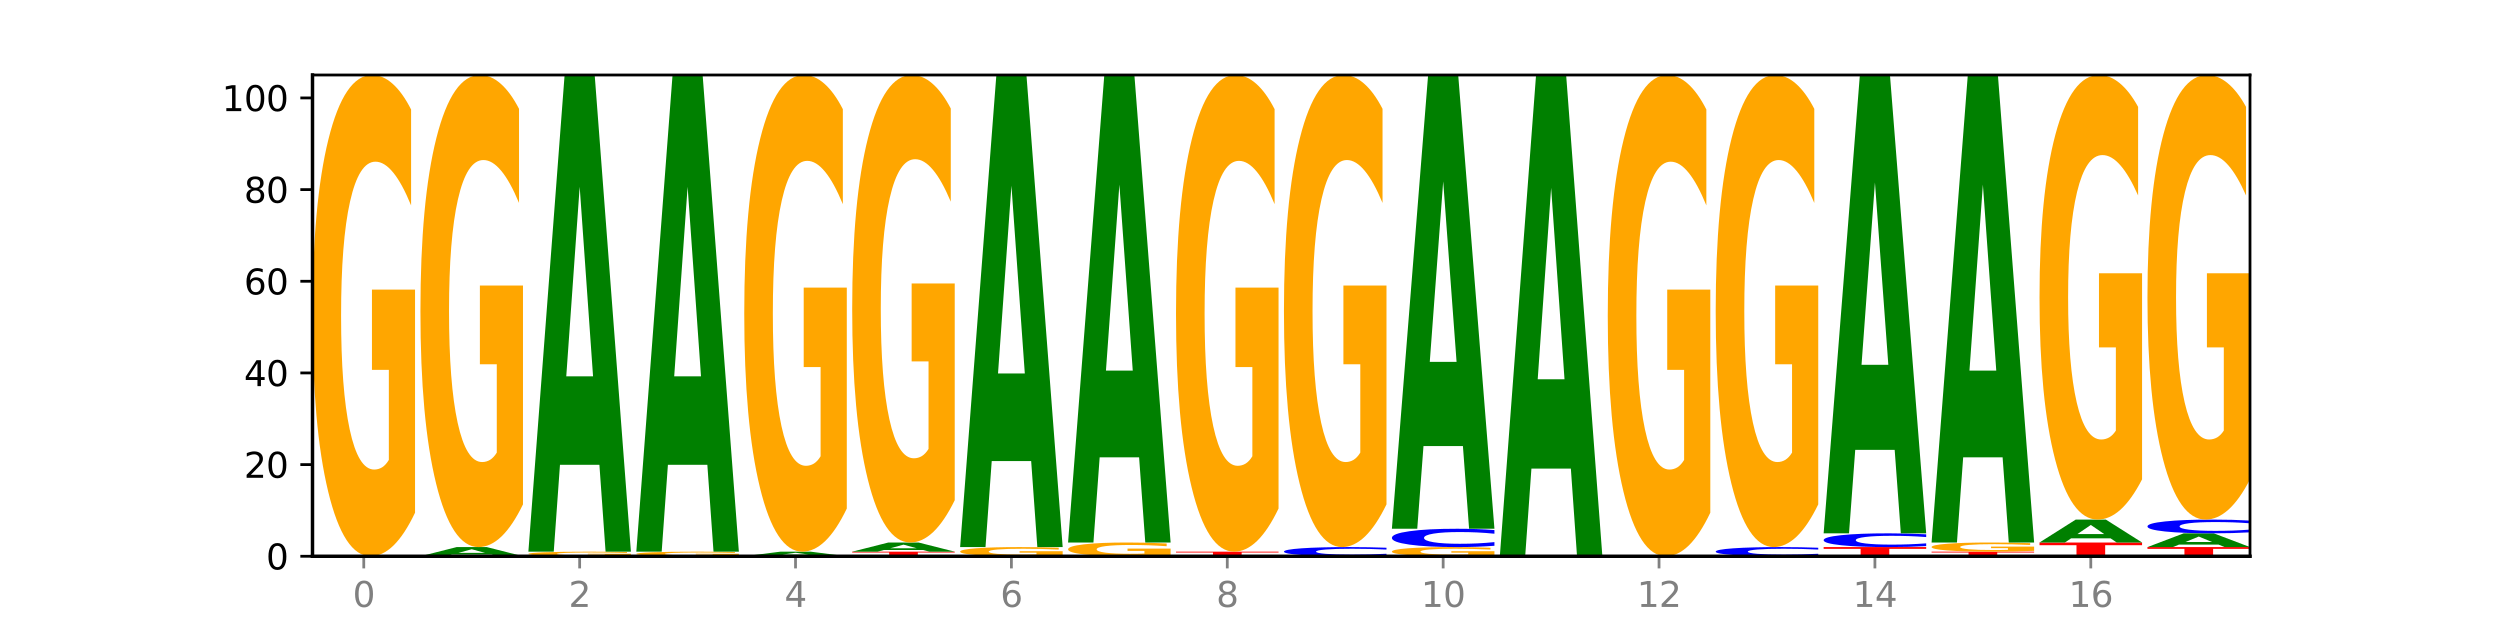 <?xml version="1.0" encoding="utf-8" standalone="no"?>
<!DOCTYPE svg PUBLIC "-//W3C//DTD SVG 1.1//EN"
  "http://www.w3.org/Graphics/SVG/1.1/DTD/svg11.dtd">
<svg xmlns:xlink="http://www.w3.org/1999/xlink" width="720pt" height="180pt" viewBox="0 0 720 180" xmlns="http://www.w3.org/2000/svg" version="1.1">
 <defs>
  <style type="text/css">*{stroke-linejoin: round; stroke-linecap: butt}</style>
 </defs>
 <g id="figure_1">
  <g id="patch_1">
   <path d="M 0 180 
L 720 180 
L 720 0 
L 0 0 
z
" style="fill: #ffffff"/>
  </g>
  <g id="axes_1">
   <g id="patch_2">
    <path d="M 90 160.2 
L 648 160.2 
L 648 21.6 
L 90 21.6 
z
" style="fill: #ffffff"/>
   </g>
   <g id="line2d_1">
    <path d="M 90 160.2 
L 648 160.2 
" clip-path="url(#p03f7adcf03)" style="fill: none; stroke: #000000; stroke-width: 0.5; stroke-linecap: square"/>
   </g>
   <g id="patch_3">
    <path d="M 119.532 147.66 
Q 116.554 153.93 113.35 157.079 
Q 110.147 160.2 106.732 160.2 
Q 99.014 160.2 94.507 141.533 
Q 90 122.866 90 90.943 
Q 90 58.648 94.587 40.124 
Q 99.18 21.6 107.169 21.6 
Q 110.246 21.6 113.066 24.119 
Q 115.892 26.61 118.394 31.535 
L 118.394 59.163 
Q 115.812 52.836 113.258 49.715 
Q 110.703 46.566 108.135 46.566 
Q 103.383 46.566 100.808 58.075 
Q 98.233 69.556 98.233 90.943 
Q 98.233 112.129 100.715 123.696 
Q 103.197 135.234 107.764 135.234 
Q 109.009 135.234 110.074 134.576 
Q 111.14 133.889 111.987 132.457 
L 111.987 106.518 
L 107.122 106.518 
L 107.122 83.413 
L 119.532 83.413 
L 119.532 147.66 
z
" clip-path="url(#p03f7adcf03)" style="fill: #ffa600"/>
   </g>
   <g id="patch_4">
    <path d="M 141.543 159.719 
L 130.186 159.719 
L 128.392 160.2 
L 121.086 160.2 
L 131.52 157.56 
L 140.185 157.56 
L 150.618 160.2 
L 143.318 160.2 
L 141.543 159.719 
z
M 131.997 159.229 
L 139.714 159.229 
L 135.861 158.179 
L 131.997 159.229 
z
" clip-path="url(#p03f7adcf03)" style="fill: #008000"/>
   </g>
   <g id="patch_5">
    <path d="M 150.618 145.259 
Q 147.64 151.409 144.437 154.499 
Q 141.233 157.56 137.818 157.56 
Q 130.101 157.56 125.594 139.249 
Q 121.086 120.937 121.086 89.622 
Q 121.086 57.942 125.673 39.771 
Q 130.266 21.6 138.255 21.6 
Q 141.333 21.6 144.152 24.071 
Q 146.978 26.515 149.48 31.346 
L 149.48 58.448 
Q 146.899 52.241 144.344 49.18 
Q 141.789 46.09 139.221 46.09 
Q 134.469 46.09 131.894 57.38 
Q 129.32 68.643 129.32 89.622 
Q 129.32 110.405 131.802 121.751 
Q 134.284 133.07 138.851 133.07 
Q 140.095 133.07 141.16 132.424 
Q 142.226 131.75 143.073 130.346 
L 143.073 104.9 
L 138.209 104.9 
L 138.209 82.236 
L 150.618 82.236 
L 150.618 145.259 
z
" clip-path="url(#p03f7adcf03)" style="fill: #ffa600"/>
   </g>
   <g id="patch_6">
    <path d="M 181.705 160.081 
Q 178.726 160.14 175.523 160.17 
Q 172.32 160.2 168.904 160.2 
Q 161.187 160.2 156.68 160.022 
Q 152.173 159.844 152.173 159.54 
Q 152.173 159.233 156.759 159.056 
Q 161.353 158.88 169.341 158.88 
Q 172.419 158.88 175.238 158.904 
Q 178.065 158.928 180.566 158.975 
L 180.566 159.238 
Q 177.985 159.177 175.43 159.148 
Q 172.876 159.118 170.308 159.118 
Q 165.555 159.118 162.981 159.227 
Q 160.406 159.337 160.406 159.54 
Q 160.406 159.742 162.888 159.852 
Q 165.37 159.962 169.937 159.962 
Q 171.181 159.962 172.247 159.956 
Q 173.312 159.949 174.16 159.936 
L 174.16 159.689 
L 169.295 159.689 
L 169.295 159.469 
L 181.705 159.469 
L 181.705 160.081 
z
" clip-path="url(#p03f7adcf03)" style="fill: #ffa600"/>
   </g>
   <g id="patch_7">
    <path d="M 172.63 133.872 
L 161.272 133.872 
L 159.479 158.88 
L 152.173 158.88 
L 162.606 21.6 
L 171.271 21.6 
L 181.705 158.88 
L 174.405 158.88 
L 172.63 133.872 
z
M 163.083 108.393 
L 170.8 108.393 
L 166.948 53.787 
L 163.083 108.393 
z
" clip-path="url(#p03f7adcf03)" style="fill: #008000"/>
   </g>
   <g id="patch_8">
    <path d="M 212.791 160.081 
Q 209.813 160.14 206.609 160.17 
Q 203.406 160.2 199.991 160.2 
Q 192.274 160.2 187.766 160.022 
Q 183.259 159.844 183.259 159.54 
Q 183.259 159.233 187.846 159.056 
Q 192.439 158.88 200.428 158.88 
Q 203.505 158.88 206.325 158.904 
Q 209.151 158.928 211.653 158.975 
L 211.653 159.238 
Q 209.071 159.177 206.517 159.148 
Q 203.962 159.118 201.394 159.118 
Q 196.642 159.118 194.067 159.227 
Q 191.493 159.337 191.493 159.54 
Q 191.493 159.742 193.975 159.852 
Q 196.456 159.962 201.023 159.962 
Q 202.268 159.962 203.333 159.956 
Q 204.399 159.949 205.246 159.936 
L 205.246 159.689 
L 200.381 159.689 
L 200.381 159.469 
L 212.791 159.469 
L 212.791 160.081 
z
" clip-path="url(#p03f7adcf03)" style="fill: #ffa600"/>
   </g>
   <g id="patch_9">
    <path d="M 203.716 133.872 
L 192.358 133.872 
L 190.565 158.88 
L 183.259 158.88 
L 193.693 21.6 
L 202.357 21.6 
L 212.791 158.88 
L 205.491 158.88 
L 203.716 133.872 
z
M 194.17 108.393 
L 201.886 108.393 
L 198.034 53.787 
L 194.17 108.393 
z
" clip-path="url(#p03f7adcf03)" style="fill: #008000"/>
   </g>
   <g id="patch_10">
    <path d="M 234.802 159.96 
L 223.445 159.96 
L 221.651 160.2 
L 214.345 160.2 
L 224.779 158.88 
L 233.444 158.88 
L 243.877 160.2 
L 236.577 160.2 
L 234.802 159.96 
z
M 225.256 159.715 
L 232.973 159.715 
L 229.12 159.189 
L 225.256 159.715 
z
" clip-path="url(#p03f7adcf03)" style="fill: #008000"/>
   </g>
   <g id="patch_11">
    <path d="M 243.877 146.459 
Q 240.899 152.67 237.696 155.789 
Q 234.492 158.88 231.077 158.88 
Q 223.36 158.88 218.853 140.391 
Q 214.345 121.901 214.345 90.283 
Q 214.345 58.295 218.932 39.947 
Q 223.525 21.6 231.514 21.6 
Q 234.592 21.6 237.411 24.095 
Q 240.237 26.563 242.739 31.44 
L 242.739 58.805 
Q 240.158 52.538 237.603 49.447 
Q 235.048 46.328 232.48 46.328 
Q 227.728 46.328 225.154 57.728 
Q 222.579 69.099 222.579 90.283 
Q 222.579 111.267 225.061 122.724 
Q 227.543 134.152 232.11 134.152 
Q 233.354 134.152 234.42 133.5 
Q 235.485 132.819 236.332 131.401 
L 236.332 105.709 
L 231.468 105.709 
L 231.468 82.824 
L 243.877 82.824 
L 243.877 146.459 
z
" clip-path="url(#p03f7adcf03)" style="fill: #ffa600"/>
   </g>
   <g id="patch_12">
    <path d="M 245.432 158.88 
L 274.964 158.88 
L 274.964 159.137 
L 264.339 159.137 
L 264.339 160.2 
L 256.077 160.2 
L 256.077 159.137 
L 245.432 159.137 
L 245.432 158.88 
z
" clip-path="url(#p03f7adcf03)" style="fill: #ff0000"/>
   </g>
   <g id="patch_13">
    <path d="M 265.889 158.399 
L 254.531 158.399 
L 252.738 158.88 
L 245.432 158.88 
L 255.865 156.24 
L 264.53 156.24 
L 274.964 158.88 
L 267.664 158.88 
L 265.889 158.399 
z
M 256.342 157.909 
L 264.059 157.909 
L 260.207 156.859 
L 256.342 157.909 
z
" clip-path="url(#p03f7adcf03)" style="fill: #008000"/>
   </g>
   <g id="patch_14">
    <path d="M 274.964 144.058 
Q 271.985 150.149 268.782 153.208 
Q 265.579 156.24 262.163 156.24 
Q 254.446 156.24 249.939 138.106 
Q 245.432 119.973 245.432 88.962 
Q 245.432 57.589 250.018 39.595 
Q 254.612 21.6 262.6 21.6 
Q 265.678 21.6 268.497 24.047 
Q 271.324 26.467 273.825 31.251 
L 273.825 58.09 
Q 271.244 51.943 268.689 48.912 
Q 266.135 45.852 263.567 45.852 
Q 258.814 45.852 256.24 57.033 
Q 253.665 68.186 253.665 88.962 
Q 253.665 109.543 256.147 120.779 
Q 258.629 131.988 263.196 131.988 
Q 264.44 131.988 265.506 131.348 
Q 266.571 130.68 267.419 129.29 
L 267.419 104.092 
L 262.554 104.092 
L 262.554 81.647 
L 274.964 81.647 
L 274.964 144.058 
z
" clip-path="url(#p03f7adcf03)" style="fill: #ffa600"/>
   </g>
   <g id="patch_15">
    <path d="M 306.05 159.961 
Q 303.072 160.081 299.868 160.141 
Q 296.665 160.2 293.25 160.2 
Q 285.533 160.2 281.025 159.844 
Q 276.518 159.489 276.518 158.881 
Q 276.518 158.266 281.105 157.913 
Q 285.698 157.56 293.687 157.56 
Q 296.764 157.56 299.584 157.608 
Q 302.41 157.655 304.912 157.749 
L 304.912 158.275 
Q 302.331 158.155 299.776 158.096 
Q 297.221 158.036 294.653 158.036 
Q 289.901 158.036 287.326 158.255 
Q 284.752 158.473 284.752 158.881 
Q 284.752 159.284 287.234 159.505 
Q 289.716 159.724 294.282 159.724 
Q 295.527 159.724 296.592 159.712 
Q 297.658 159.699 298.505 159.672 
L 298.505 159.177 
L 293.64 159.177 
L 293.64 158.737 
L 306.05 158.737 
L 306.05 159.961 
z
" clip-path="url(#p03f7adcf03)" style="fill: #ffa600"/>
   </g>
   <g id="patch_16">
    <path d="M 296.975 132.792 
L 285.617 132.792 
L 283.824 157.56 
L 276.518 157.56 
L 286.952 21.6 
L 295.616 21.6 
L 306.05 157.56 
L 298.75 157.56 
L 296.975 132.792 
z
M 287.429 107.558 
L 295.145 107.558 
L 291.293 53.477 
L 287.429 107.558 
z
" clip-path="url(#p03f7adcf03)" style="fill: #008000"/>
   </g>
   <g id="patch_17">
    <path d="M 337.136 159.842 
Q 334.158 160.021 330.955 160.111 
Q 327.751 160.2 324.336 160.2 
Q 316.619 160.2 312.112 159.667 
Q 307.604 159.133 307.604 158.221 
Q 307.604 157.299 312.191 156.769 
Q 316.784 156.24 324.773 156.24 
Q 327.851 156.24 330.67 156.312 
Q 333.496 156.383 335.998 156.524 
L 335.998 157.313 
Q 333.417 157.132 330.862 157.043 
Q 328.307 156.953 325.739 156.953 
Q 320.987 156.953 318.413 157.282 
Q 315.838 157.61 315.838 158.221 
Q 315.838 158.827 318.32 159.157 
Q 320.802 159.487 325.369 159.487 
Q 326.613 159.487 327.679 159.468 
Q 328.744 159.448 329.591 159.407 
L 329.591 158.666 
L 324.727 158.666 
L 324.727 158.006 
L 337.136 158.006 
L 337.136 159.842 
z
" clip-path="url(#p03f7adcf03)" style="fill: #ffa600"/>
   </g>
   <g id="patch_18">
    <path d="M 328.061 131.713 
L 316.704 131.713 
L 314.91 156.24 
L 307.604 156.24 
L 318.038 21.6 
L 326.703 21.6 
L 337.136 156.24 
L 329.837 156.24 
L 328.061 131.713 
z
M 318.515 106.724 
L 326.232 106.724 
L 322.38 53.168 
L 318.515 106.724 
z
" clip-path="url(#p03f7adcf03)" style="fill: #008000"/>
   </g>
   <g id="patch_19">
    <path d="M 338.691 158.88 
L 368.223 158.88 
L 368.223 159.137 
L 357.598 159.137 
L 357.598 160.2 
L 349.336 160.2 
L 349.336 159.137 
L 338.691 159.137 
L 338.691 158.88 
z
" clip-path="url(#p03f7adcf03)" style="fill: #ff0000"/>
   </g>
   <g id="patch_20">
    <path d="M 368.223 146.459 
Q 365.244 152.67 362.041 155.789 
Q 358.838 158.88 355.423 158.88 
Q 347.705 158.88 343.198 140.391 
Q 338.691 121.901 338.691 90.283 
Q 338.691 58.295 343.277 39.947 
Q 347.871 21.6 355.859 21.6 
Q 358.937 21.6 361.757 24.095 
Q 364.583 26.563 367.084 31.44 
L 367.084 58.805 
Q 364.503 52.538 361.948 49.447 
Q 359.394 46.328 356.826 46.328 
Q 352.074 46.328 349.499 57.728 
Q 346.924 69.099 346.924 90.283 
Q 346.924 111.267 349.406 122.724 
Q 351.888 134.152 356.455 134.152 
Q 357.699 134.152 358.765 133.5 
Q 359.831 132.819 360.678 131.401 
L 360.678 105.709 
L 355.813 105.709 
L 355.813 82.824 
L 368.223 82.824 
L 368.223 146.459 
z
" clip-path="url(#p03f7adcf03)" style="fill: #ffa600"/>
   </g>
   <g id="patch_21">
    <path d="M 399.309 160.011 
Q 396.839 160.105 394.168 160.152 
Q 391.496 160.2 388.587 160.2 
Q 379.911 160.2 374.844 159.844 
Q 369.777 159.489 369.777 158.881 
Q 369.777 158.271 374.844 157.916 
Q 379.911 157.56 388.587 157.56 
Q 391.496 157.56 394.168 157.608 
Q 396.839 157.655 399.309 157.749 
L 399.309 158.275 
Q 396.817 158.151 394.398 158.093 
Q 391.98 158.036 389.309 158.036 
Q 384.517 158.036 381.772 158.261 
Q 379.033 158.485 379.033 158.881 
Q 379.033 159.275 381.772 159.5 
Q 384.517 159.724 389.309 159.724 
Q 391.98 159.724 394.398 159.667 
Q 396.817 159.608 399.309 159.484 
L 399.309 160.011 
z
" clip-path="url(#p03f7adcf03)" style="fill: #0000ff"/>
   </g>
   <g id="patch_22">
    <path d="M 399.309 145.259 
Q 396.331 151.409 393.127 154.499 
Q 389.924 157.56 386.509 157.56 
Q 378.792 157.56 374.284 139.249 
Q 369.777 120.937 369.777 89.622 
Q 369.777 57.942 374.364 39.771 
Q 378.957 21.6 386.946 21.6 
Q 390.023 21.6 392.843 24.071 
Q 395.669 26.515 398.171 31.346 
L 398.171 58.448 
Q 395.59 52.241 393.035 49.18 
Q 390.48 46.09 387.912 46.09 
Q 383.16 46.09 380.585 57.38 
Q 378.011 68.643 378.011 89.622 
Q 378.011 110.405 380.493 121.751 
Q 382.975 133.07 387.541 133.07 
Q 388.786 133.07 389.851 132.424 
Q 390.917 131.75 391.764 130.346 
L 391.764 104.9 
L 386.899 104.9 
L 386.899 82.236 
L 399.309 82.236 
L 399.309 145.259 
z
" clip-path="url(#p03f7adcf03)" style="fill: #ffa600"/>
   </g>
   <g id="patch_23">
    <path d="M 430.396 159.961 
Q 427.417 160.081 424.214 160.141 
Q 421.01 160.2 417.595 160.2 
Q 409.878 160.2 405.371 159.844 
Q 400.864 159.489 400.864 158.881 
Q 400.864 158.266 405.45 157.913 
Q 410.043 157.56 418.032 157.56 
Q 421.11 157.56 423.929 157.608 
Q 426.755 157.655 429.257 157.749 
L 429.257 158.275 
Q 426.676 158.155 424.121 158.096 
Q 421.566 158.036 418.998 158.036 
Q 414.246 158.036 411.672 158.255 
Q 409.097 158.473 409.097 158.881 
Q 409.097 159.284 411.579 159.505 
Q 414.061 159.724 418.628 159.724 
Q 419.872 159.724 420.938 159.712 
Q 422.003 159.699 422.85 159.672 
L 422.85 159.177 
L 417.986 159.177 
L 417.986 158.737 
L 430.396 158.737 
L 430.396 159.961 
z
" clip-path="url(#p03f7adcf03)" style="fill: #ffa600"/>
   </g>
   <g id="patch_24">
    <path d="M 430.396 157.182 
Q 427.925 157.369 425.254 157.464 
Q 422.583 157.56 419.674 157.56 
Q 410.998 157.56 405.931 156.849 
Q 400.864 156.138 400.864 154.922 
Q 400.864 153.701 405.931 152.991 
Q 410.998 152.28 419.674 152.28 
Q 422.583 152.28 425.254 152.376 
Q 427.925 152.471 430.396 152.658 
L 430.396 153.711 
Q 427.903 153.462 425.485 153.347 
Q 423.066 153.231 420.395 153.231 
Q 415.603 153.231 412.858 153.682 
Q 410.12 154.131 410.12 154.922 
Q 410.12 155.709 412.858 156.16 
Q 415.603 156.609 420.395 156.609 
Q 423.066 156.609 425.485 156.493 
Q 427.903 156.377 430.396 156.128 
L 430.396 157.182 
z
" clip-path="url(#p03f7adcf03)" style="fill: #0000ff"/>
   </g>
   <g id="patch_25">
    <path d="M 421.32 128.474 
L 409.963 128.474 
L 408.17 152.28 
L 400.864 152.28 
L 411.297 21.6 
L 419.962 21.6 
L 430.396 152.28 
L 423.096 152.28 
L 421.32 128.474 
z
M 411.774 104.22 
L 419.491 104.22 
L 415.639 52.24 
L 411.774 104.22 
z
" clip-path="url(#p03f7adcf03)" style="fill: #008000"/>
   </g>
   <g id="patch_26">
    <path d="M 452.407 134.951 
L 441.049 134.951 
L 439.256 160.2 
L 431.95 160.2 
L 442.384 21.6 
L 451.048 21.6 
L 461.482 160.2 
L 454.182 160.2 
L 452.407 134.951 
z
M 442.861 109.228 
L 450.577 109.228 
L 446.725 54.096 
L 442.861 109.228 
z
" clip-path="url(#p03f7adcf03)" style="fill: #008000"/>
   </g>
   <g id="patch_27">
    <path d="M 492.568 147.66 
Q 489.59 153.93 486.387 157.079 
Q 483.183 160.2 479.768 160.2 
Q 472.051 160.2 467.543 141.533 
Q 463.036 122.866 463.036 90.943 
Q 463.036 58.648 467.623 40.124 
Q 472.216 21.6 480.205 21.6 
Q 483.282 21.6 486.102 24.119 
Q 488.928 26.61 491.43 31.535 
L 491.43 59.163 
Q 488.849 52.836 486.294 49.715 
Q 483.739 46.566 481.171 46.566 
Q 476.419 46.566 473.844 58.075 
Q 471.27 69.556 471.27 90.943 
Q 471.27 112.129 473.752 123.696 
Q 476.234 135.234 480.8 135.234 
Q 482.045 135.234 483.11 134.576 
Q 484.176 133.889 485.023 132.457 
L 485.023 106.518 
L 480.158 106.518 
L 480.158 83.413 
L 492.568 83.413 
L 492.568 147.66 
z
" clip-path="url(#p03f7adcf03)" style="fill: #ffa600"/>
   </g>
   <g id="patch_28">
    <path d="M 523.655 160.011 
Q 521.184 160.105 518.513 160.152 
Q 515.842 160.2 512.933 160.2 
Q 504.257 160.2 499.19 159.844 
Q 494.123 159.489 494.123 158.881 
Q 494.123 158.271 499.19 157.916 
Q 504.257 157.56 512.933 157.56 
Q 515.842 157.56 518.513 157.608 
Q 521.184 157.655 523.655 157.749 
L 523.655 158.275 
Q 521.162 158.151 518.744 158.093 
Q 516.326 158.036 513.654 158.036 
Q 508.863 158.036 506.117 158.261 
Q 503.379 158.485 503.379 158.881 
Q 503.379 159.275 506.117 159.5 
Q 508.863 159.724 513.654 159.724 
Q 516.326 159.724 518.744 159.667 
Q 521.162 159.608 523.655 159.484 
L 523.655 160.011 
z
" clip-path="url(#p03f7adcf03)" style="fill: #0000ff"/>
   </g>
   <g id="patch_29">
    <path d="M 523.655 145.259 
Q 520.676 151.409 517.473 154.499 
Q 514.269 157.56 510.854 157.56 
Q 503.137 157.56 498.63 139.249 
Q 494.123 120.937 494.123 89.622 
Q 494.123 57.942 498.709 39.771 
Q 503.303 21.6 511.291 21.6 
Q 514.369 21.6 517.188 24.071 
Q 520.014 26.515 522.516 31.346 
L 522.516 58.448 
Q 519.935 52.241 517.38 49.18 
Q 514.825 46.09 512.257 46.09 
Q 507.505 46.09 504.931 57.38 
Q 502.356 68.643 502.356 89.622 
Q 502.356 110.405 504.838 121.751 
Q 507.32 133.07 511.887 133.07 
Q 513.131 133.07 514.197 132.424 
Q 515.262 131.75 516.109 130.346 
L 516.109 104.9 
L 511.245 104.9 
L 511.245 82.236 
L 523.655 82.236 
L 523.655 145.259 
z
" clip-path="url(#p03f7adcf03)" style="fill: #ffa600"/>
   </g>
   <g id="patch_30">
    <path d="M 525.209 157.56 
L 554.741 157.56 
L 554.741 158.075 
L 544.116 158.075 
L 544.116 160.2 
L 535.854 160.2 
L 535.854 158.075 
L 525.209 158.075 
L 525.209 157.56 
z
" clip-path="url(#p03f7adcf03)" style="fill: #ff0000"/>
   </g>
   <g id="patch_31">
    <path d="M 554.741 157.276 
Q 552.271 157.417 549.599 157.488 
Q 546.928 157.56 544.019 157.56 
Q 535.343 157.56 530.276 157.027 
Q 525.209 156.493 525.209 155.581 
Q 525.209 154.666 530.276 154.133 
Q 535.343 153.6 544.019 153.6 
Q 546.928 153.6 549.599 153.672 
Q 552.271 153.743 554.741 153.884 
L 554.741 154.673 
Q 552.248 154.487 549.83 154.4 
Q 547.412 154.313 544.741 154.313 
Q 539.949 154.313 537.203 154.651 
Q 534.465 154.988 534.465 155.581 
Q 534.465 156.172 537.203 156.51 
Q 539.949 156.847 544.741 156.847 
Q 547.412 156.847 549.83 156.76 
Q 552.248 156.672 554.741 156.486 
L 554.741 157.276 
z
" clip-path="url(#p03f7adcf03)" style="fill: #0000ff"/>
   </g>
   <g id="patch_32">
    <path d="M 545.666 129.554 
L 534.308 129.554 
L 532.515 153.6 
L 525.209 153.6 
L 535.643 21.6 
L 544.307 21.6 
L 554.741 153.6 
L 547.441 153.6 
L 545.666 129.554 
z
M 536.12 105.055 
L 543.836 105.055 
L 539.984 52.549 
L 536.12 105.055 
z
" clip-path="url(#p03f7adcf03)" style="fill: #008000"/>
   </g>
   <g id="patch_33">
    <path d="M 556.295 158.88 
L 585.827 158.88 
L 585.827 159.137 
L 575.203 159.137 
L 575.203 160.2 
L 566.941 160.2 
L 566.941 159.137 
L 556.295 159.137 
L 556.295 158.88 
z
" clip-path="url(#p03f7adcf03)" style="fill: #ff0000"/>
   </g>
   <g id="patch_34">
    <path d="M 585.827 158.641 
Q 582.849 158.761 579.646 158.821 
Q 576.442 158.88 573.027 158.88 
Q 565.31 158.88 560.803 158.524 
Q 556.295 158.169 556.295 157.561 
Q 556.295 156.946 560.882 156.593 
Q 565.475 156.24 573.464 156.24 
Q 576.541 156.24 579.361 156.288 
Q 582.187 156.335 584.689 156.429 
L 584.689 156.955 
Q 582.108 156.835 579.553 156.776 
Q 576.998 156.716 574.43 156.716 
Q 569.678 156.716 567.103 156.935 
Q 564.529 157.153 564.529 157.561 
Q 564.529 157.964 567.011 158.185 
Q 569.493 158.404 574.059 158.404 
Q 575.304 158.404 576.369 158.392 
Q 577.435 158.379 578.282 158.352 
L 578.282 157.857 
L 573.417 157.857 
L 573.417 157.417 
L 585.827 157.417 
L 585.827 158.641 
z
" clip-path="url(#p03f7adcf03)" style="fill: #ffa600"/>
   </g>
   <g id="patch_35">
    <path d="M 576.752 131.713 
L 565.395 131.713 
L 563.601 156.24 
L 556.295 156.24 
L 566.729 21.6 
L 575.394 21.6 
L 585.827 156.24 
L 578.527 156.24 
L 576.752 131.713 
z
M 567.206 106.724 
L 574.923 106.724 
L 571.07 53.168 
L 567.206 106.724 
z
" clip-path="url(#p03f7adcf03)" style="fill: #008000"/>
   </g>
   <g id="patch_36">
    <path d="M 587.382 156.24 
L 616.914 156.24 
L 616.914 157.012 
L 606.289 157.012 
L 606.289 160.2 
L 598.027 160.2 
L 598.027 157.012 
L 587.382 157.012 
L 587.382 156.24 
z
" clip-path="url(#p03f7adcf03)" style="fill: #ff0000"/>
   </g>
   <g id="patch_37">
    <path d="M 607.838 155.038 
L 596.481 155.038 
L 594.688 156.24 
L 587.382 156.24 
L 597.815 149.64 
L 606.48 149.64 
L 616.914 156.24 
L 609.614 156.24 
L 607.838 155.038 
z
M 598.292 153.813 
L 606.009 153.813 
L 602.157 151.187 
L 598.292 153.813 
z
" clip-path="url(#p03f7adcf03)" style="fill: #008000"/>
   </g>
   <g id="patch_38">
    <path d="M 616.914 138.055 
Q 613.935 143.848 610.732 146.757 
Q 607.529 149.64 604.113 149.64 
Q 596.396 149.64 591.889 132.395 
Q 587.382 115.15 587.382 85.66 
Q 587.382 55.825 591.968 38.713 
Q 596.562 21.6 604.55 21.6 
Q 607.628 21.6 610.447 23.928 
Q 613.273 26.229 615.775 30.778 
L 615.775 56.301 
Q 613.194 50.456 610.639 47.573 
Q 608.084 44.664 605.516 44.664 
Q 600.764 44.664 598.19 55.296 
Q 595.615 65.902 595.615 85.66 
Q 595.615 105.232 598.097 115.917 
Q 600.579 126.576 605.146 126.576 
Q 606.39 126.576 607.456 125.968 
Q 608.521 125.333 609.368 124.011 
L 609.368 100.048 
L 604.504 100.048 
L 604.504 78.704 
L 616.914 78.704 
L 616.914 138.055 
z
" clip-path="url(#p03f7adcf03)" style="fill: #ffa600"/>
   </g>
   <g id="patch_39">
    <path d="M 618.468 157.56 
L 648 157.56 
L 648 158.075 
L 637.375 158.075 
L 637.375 160.2 
L 629.113 160.2 
L 629.113 158.075 
L 618.468 158.075 
L 618.468 157.56 
z
" clip-path="url(#p03f7adcf03)" style="fill: #ff0000"/>
   </g>
   <g id="patch_40">
    <path d="M 638.925 156.839 
L 627.567 156.839 
L 625.774 157.56 
L 618.468 157.56 
L 628.902 153.6 
L 637.566 153.6 
L 648 157.56 
L 640.7 157.56 
L 638.925 156.839 
z
M 629.379 156.104 
L 637.095 156.104 
L 633.243 154.528 
L 629.379 156.104 
z
" clip-path="url(#p03f7adcf03)" style="fill: #008000"/>
   </g>
   <g id="patch_41">
    <path d="M 648 153.316 
Q 645.53 153.457 642.858 153.528 
Q 640.187 153.6 637.278 153.6 
Q 628.602 153.6 623.535 153.067 
Q 618.468 152.533 618.468 151.621 
Q 618.468 150.706 623.535 150.173 
Q 628.602 149.64 637.278 149.64 
Q 640.187 149.64 642.858 149.712 
Q 645.53 149.783 648 149.924 
L 648 150.713 
Q 645.507 150.527 643.089 150.44 
Q 640.671 150.353 638 150.353 
Q 633.208 150.353 630.462 150.691 
Q 627.724 151.028 627.724 151.621 
Q 627.724 152.212 630.462 152.55 
Q 633.208 152.887 638 152.887 
Q 640.671 152.887 643.089 152.8 
Q 645.507 152.712 648 152.526 
L 648 153.316 
z
" clip-path="url(#p03f7adcf03)" style="fill: #0000ff"/>
   </g>
   <g id="patch_42">
    <path d="M 648 138.055 
Q 645.022 143.848 641.818 146.757 
Q 638.615 149.64 635.2 149.64 
Q 627.482 149.64 622.975 132.395 
Q 618.468 115.15 618.468 85.66 
Q 618.468 55.825 623.055 38.713 
Q 627.648 21.6 635.637 21.6 
Q 638.714 21.6 641.534 23.928 
Q 644.36 26.229 646.862 30.778 
L 646.862 56.301 
Q 644.28 50.456 641.726 47.573 
Q 639.171 44.664 636.603 44.664 
Q 631.851 44.664 629.276 55.296 
Q 626.701 65.902 626.701 85.66 
Q 626.701 105.232 629.183 115.917 
Q 631.665 126.576 636.232 126.576 
Q 637.476 126.576 638.542 125.968 
Q 639.608 125.333 640.455 124.011 
L 640.455 100.048 
L 635.59 100.048 
L 635.59 78.704 
L 648 78.704 
L 648 138.055 
z
" clip-path="url(#p03f7adcf03)" style="fill: #ffa600"/>
   </g>
   <g id="matplotlib.axis_1">
    <g id="xtick_1">
     <g id="line2d_2">
      <defs>
       <path id="m890276b0fc" d="M 0 0 
L 0 3.5 
" style="stroke: #808080; stroke-width: 0.8"/>
      </defs>
      <g>
       <use xlink:href="#m890276b0fc" x="104.766" y="160.2" style="fill: #808080; stroke: #808080; stroke-width: 0.8"/>
      </g>
     </g>
     <g id="text_1">
      <!-- 0 -->
      <g style="fill: #808080" transform="translate(101.585 174.798) scale(0.1 -0.1)">
       <defs>
        <path id="DejaVuSans-30" d="M 2034 4250 
Q 1547 4250 1301 3770 
Q 1056 3291 1056 2328 
Q 1056 1369 1301 889 
Q 1547 409 2034 409 
Q 2525 409 2770 889 
Q 3016 1369 3016 2328 
Q 3016 3291 2770 3770 
Q 2525 4250 2034 4250 
z
M 2034 4750 
Q 2819 4750 3233 4129 
Q 3647 3509 3647 2328 
Q 3647 1150 3233 529 
Q 2819 -91 2034 -91 
Q 1250 -91 836 529 
Q 422 1150 422 2328 
Q 422 3509 836 4129 
Q 1250 4750 2034 4750 
z
" transform="scale(0.016)"/>
       </defs>
       <use xlink:href="#DejaVuSans-30"/>
      </g>
     </g>
    </g>
    <g id="xtick_2">
     <g id="line2d_3">
      <g>
       <use xlink:href="#m890276b0fc" x="166.939" y="160.2" style="fill: #808080; stroke: #808080; stroke-width: 0.8"/>
      </g>
     </g>
     <g id="text_2">
      <!-- 2 -->
      <g style="fill: #808080" transform="translate(163.757 174.798) scale(0.1 -0.1)">
       <defs>
        <path id="DejaVuSans-32" d="M 1228 531 
L 3431 531 
L 3431 0 
L 469 0 
L 469 531 
Q 828 903 1448 1529 
Q 2069 2156 2228 2338 
Q 2531 2678 2651 2914 
Q 2772 3150 2772 3378 
Q 2772 3750 2511 3984 
Q 2250 4219 1831 4219 
Q 1534 4219 1204 4116 
Q 875 4013 500 3803 
L 500 4441 
Q 881 4594 1212 4672 
Q 1544 4750 1819 4750 
Q 2544 4750 2975 4387 
Q 3406 4025 3406 3419 
Q 3406 3131 3298 2873 
Q 3191 2616 2906 2266 
Q 2828 2175 2409 1742 
Q 1991 1309 1228 531 
z
" transform="scale(0.016)"/>
       </defs>
       <use xlink:href="#DejaVuSans-32"/>
      </g>
     </g>
    </g>
    <g id="xtick_3">
     <g id="line2d_4">
      <g>
       <use xlink:href="#m890276b0fc" x="229.111" y="160.2" style="fill: #808080; stroke: #808080; stroke-width: 0.8"/>
      </g>
     </g>
     <g id="text_3">
      <!-- 4 -->
      <g style="fill: #808080" transform="translate(225.93 174.798) scale(0.1 -0.1)">
       <defs>
        <path id="DejaVuSans-34" d="M 2419 4116 
L 825 1625 
L 2419 1625 
L 2419 4116 
z
M 2253 4666 
L 3047 4666 
L 3047 1625 
L 3713 1625 
L 3713 1100 
L 3047 1100 
L 3047 0 
L 2419 0 
L 2419 1100 
L 313 1100 
L 313 1709 
L 2253 4666 
z
" transform="scale(0.016)"/>
       </defs>
       <use xlink:href="#DejaVuSans-34"/>
      </g>
     </g>
    </g>
    <g id="xtick_4">
     <g id="line2d_5">
      <g>
       <use xlink:href="#m890276b0fc" x="291.284" y="160.2" style="fill: #808080; stroke: #808080; stroke-width: 0.8"/>
      </g>
     </g>
     <g id="text_4">
      <!-- 6 -->
      <g style="fill: #808080" transform="translate(288.103 174.798) scale(0.1 -0.1)">
       <defs>
        <path id="DejaVuSans-36" d="M 2113 2584 
Q 1688 2584 1439 2293 
Q 1191 2003 1191 1497 
Q 1191 994 1439 701 
Q 1688 409 2113 409 
Q 2538 409 2786 701 
Q 3034 994 3034 1497 
Q 3034 2003 2786 2293 
Q 2538 2584 2113 2584 
z
M 3366 4563 
L 3366 3988 
Q 3128 4100 2886 4159 
Q 2644 4219 2406 4219 
Q 1781 4219 1451 3797 
Q 1122 3375 1075 2522 
Q 1259 2794 1537 2939 
Q 1816 3084 2150 3084 
Q 2853 3084 3261 2657 
Q 3669 2231 3669 1497 
Q 3669 778 3244 343 
Q 2819 -91 2113 -91 
Q 1303 -91 875 529 
Q 447 1150 447 2328 
Q 447 3434 972 4092 
Q 1497 4750 2381 4750 
Q 2619 4750 2861 4703 
Q 3103 4656 3366 4563 
z
" transform="scale(0.016)"/>
       </defs>
       <use xlink:href="#DejaVuSans-36"/>
      </g>
     </g>
    </g>
    <g id="xtick_5">
     <g id="line2d_6">
      <g>
       <use xlink:href="#m890276b0fc" x="353.457" y="160.2" style="fill: #808080; stroke: #808080; stroke-width: 0.8"/>
      </g>
     </g>
     <g id="text_5">
      <!-- 8 -->
      <g style="fill: #808080" transform="translate(350.276 174.798) scale(0.1 -0.1)">
       <defs>
        <path id="DejaVuSans-38" d="M 2034 2216 
Q 1584 2216 1326 1975 
Q 1069 1734 1069 1313 
Q 1069 891 1326 650 
Q 1584 409 2034 409 
Q 2484 409 2743 651 
Q 3003 894 3003 1313 
Q 3003 1734 2745 1975 
Q 2488 2216 2034 2216 
z
M 1403 2484 
Q 997 2584 770 2862 
Q 544 3141 544 3541 
Q 544 4100 942 4425 
Q 1341 4750 2034 4750 
Q 2731 4750 3128 4425 
Q 3525 4100 3525 3541 
Q 3525 3141 3298 2862 
Q 3072 2584 2669 2484 
Q 3125 2378 3379 2068 
Q 3634 1759 3634 1313 
Q 3634 634 3220 271 
Q 2806 -91 2034 -91 
Q 1263 -91 848 271 
Q 434 634 434 1313 
Q 434 1759 690 2068 
Q 947 2378 1403 2484 
z
M 1172 3481 
Q 1172 3119 1398 2916 
Q 1625 2713 2034 2713 
Q 2441 2713 2670 2916 
Q 2900 3119 2900 3481 
Q 2900 3844 2670 4047 
Q 2441 4250 2034 4250 
Q 1625 4250 1398 4047 
Q 1172 3844 1172 3481 
z
" transform="scale(0.016)"/>
       </defs>
       <use xlink:href="#DejaVuSans-38"/>
      </g>
     </g>
    </g>
    <g id="xtick_6">
     <g id="line2d_7">
      <g>
       <use xlink:href="#m890276b0fc" x="415.63" y="160.2" style="fill: #808080; stroke: #808080; stroke-width: 0.8"/>
      </g>
     </g>
     <g id="text_6">
      <!-- 10 -->
      <g style="fill: #808080" transform="translate(409.267 174.798) scale(0.1 -0.1)">
       <defs>
        <path id="DejaVuSans-31" d="M 794 531 
L 1825 531 
L 1825 4091 
L 703 3866 
L 703 4441 
L 1819 4666 
L 2450 4666 
L 2450 531 
L 3481 531 
L 3481 0 
L 794 0 
L 794 531 
z
" transform="scale(0.016)"/>
       </defs>
       <use xlink:href="#DejaVuSans-31"/>
       <use xlink:href="#DejaVuSans-30" x="63.623"/>
      </g>
     </g>
    </g>
    <g id="xtick_7">
     <g id="line2d_8">
      <g>
       <use xlink:href="#m890276b0fc" x="477.802" y="160.2" style="fill: #808080; stroke: #808080; stroke-width: 0.8"/>
      </g>
     </g>
     <g id="text_7">
      <!-- 12 -->
      <g style="fill: #808080" transform="translate(471.44 174.798) scale(0.1 -0.1)">
       <use xlink:href="#DejaVuSans-31"/>
       <use xlink:href="#DejaVuSans-32" x="63.623"/>
      </g>
     </g>
    </g>
    <g id="xtick_8">
     <g id="line2d_9">
      <g>
       <use xlink:href="#m890276b0fc" x="539.975" y="160.2" style="fill: #808080; stroke: #808080; stroke-width: 0.8"/>
      </g>
     </g>
     <g id="text_8">
      <!-- 14 -->
      <g style="fill: #808080" transform="translate(533.612 174.798) scale(0.1 -0.1)">
       <use xlink:href="#DejaVuSans-31"/>
       <use xlink:href="#DejaVuSans-34" x="63.623"/>
      </g>
     </g>
    </g>
    <g id="xtick_9">
     <g id="line2d_10">
      <g>
       <use xlink:href="#m890276b0fc" x="602.148" y="160.2" style="fill: #808080; stroke: #808080; stroke-width: 0.8"/>
      </g>
     </g>
     <g id="text_9">
      <!-- 16 -->
      <g style="fill: #808080" transform="translate(595.785 174.798) scale(0.1 -0.1)">
       <use xlink:href="#DejaVuSans-31"/>
       <use xlink:href="#DejaVuSans-36" x="63.623"/>
      </g>
     </g>
    </g>
   </g>
   <g id="matplotlib.axis_2">
    <g id="ytick_1">
     <g id="line2d_11">
      <defs>
       <path id="m24571e65f6" d="M 0 0 
L -3.5 0 
" style="stroke: #000000; stroke-width: 0.8"/>
      </defs>
      <g>
       <use xlink:href="#m24571e65f6" x="90" y="160.2" style="stroke: #000000; stroke-width: 0.8"/>
      </g>
     </g>
     <g id="text_10">
      <!-- 0 -->
      <g transform="translate(76.638 163.999) scale(0.1 -0.1)">
       <use xlink:href="#DejaVuSans-30"/>
      </g>
     </g>
    </g>
    <g id="ytick_2">
     <g id="line2d_12">
      <g>
       <use xlink:href="#m24571e65f6" x="90" y="133.8" style="stroke: #000000; stroke-width: 0.8"/>
      </g>
     </g>
     <g id="text_11">
      <!-- 20 -->
      <g transform="translate(70.275 137.599) scale(0.1 -0.1)">
       <use xlink:href="#DejaVuSans-32"/>
       <use xlink:href="#DejaVuSans-30" x="63.623"/>
      </g>
     </g>
    </g>
    <g id="ytick_3">
     <g id="line2d_13">
      <g>
       <use xlink:href="#m24571e65f6" x="90" y="107.4" style="stroke: #000000; stroke-width: 0.8"/>
      </g>
     </g>
     <g id="text_12">
      <!-- 40 -->
      <g transform="translate(70.275 111.199) scale(0.1 -0.1)">
       <use xlink:href="#DejaVuSans-34"/>
       <use xlink:href="#DejaVuSans-30" x="63.623"/>
      </g>
     </g>
    </g>
    <g id="ytick_4">
     <g id="line2d_14">
      <g>
       <use xlink:href="#m24571e65f6" x="90" y="81" style="stroke: #000000; stroke-width: 0.8"/>
      </g>
     </g>
     <g id="text_13">
      <!-- 60 -->
      <g transform="translate(70.275 84.799) scale(0.1 -0.1)">
       <use xlink:href="#DejaVuSans-36"/>
       <use xlink:href="#DejaVuSans-30" x="63.623"/>
      </g>
     </g>
    </g>
    <g id="ytick_5">
     <g id="line2d_15">
      <g>
       <use xlink:href="#m24571e65f6" x="90" y="54.6" style="stroke: #000000; stroke-width: 0.8"/>
      </g>
     </g>
     <g id="text_14">
      <!-- 80 -->
      <g transform="translate(70.275 58.399) scale(0.1 -0.1)">
       <use xlink:href="#DejaVuSans-38"/>
       <use xlink:href="#DejaVuSans-30" x="63.623"/>
      </g>
     </g>
    </g>
    <g id="ytick_6">
     <g id="line2d_16">
      <g>
       <use xlink:href="#m24571e65f6" x="90" y="28.2" style="stroke: #000000; stroke-width: 0.8"/>
      </g>
     </g>
     <g id="text_15">
      <!-- 100 -->
      <g transform="translate(63.913 31.999) scale(0.1 -0.1)">
       <use xlink:href="#DejaVuSans-31"/>
       <use xlink:href="#DejaVuSans-30" x="63.623"/>
       <use xlink:href="#DejaVuSans-30" x="127.246"/>
      </g>
     </g>
    </g>
   </g>
   <g id="patch_43">
    <path d="M 90 160.2 
L 90 21.6 
" style="fill: none; stroke: #000000; stroke-linejoin: miter; stroke-linecap: square"/>
   </g>
   <g id="patch_44">
    <path d="M 648 160.2 
L 648 21.6 
" style="fill: none; stroke: #000000; stroke-width: 0.8; stroke-linejoin: miter; stroke-linecap: square"/>
   </g>
   <g id="patch_45">
    <path d="M 90 160.2 
L 648 160.2 
" style="fill: none; stroke: #000000; stroke-linejoin: miter; stroke-linecap: square"/>
   </g>
   <g id="patch_46">
    <path d="M 90 21.6 
L 648 21.6 
" style="fill: none; stroke: #000000; stroke-width: 0.8; stroke-linejoin: miter; stroke-linecap: square"/>
   </g>
  </g>
 </g>
 <defs>
  <clipPath id="p03f7adcf03">
   <rect x="90" y="21.6" width="558" height="138.6"/>
  </clipPath>
 </defs>
</svg>

